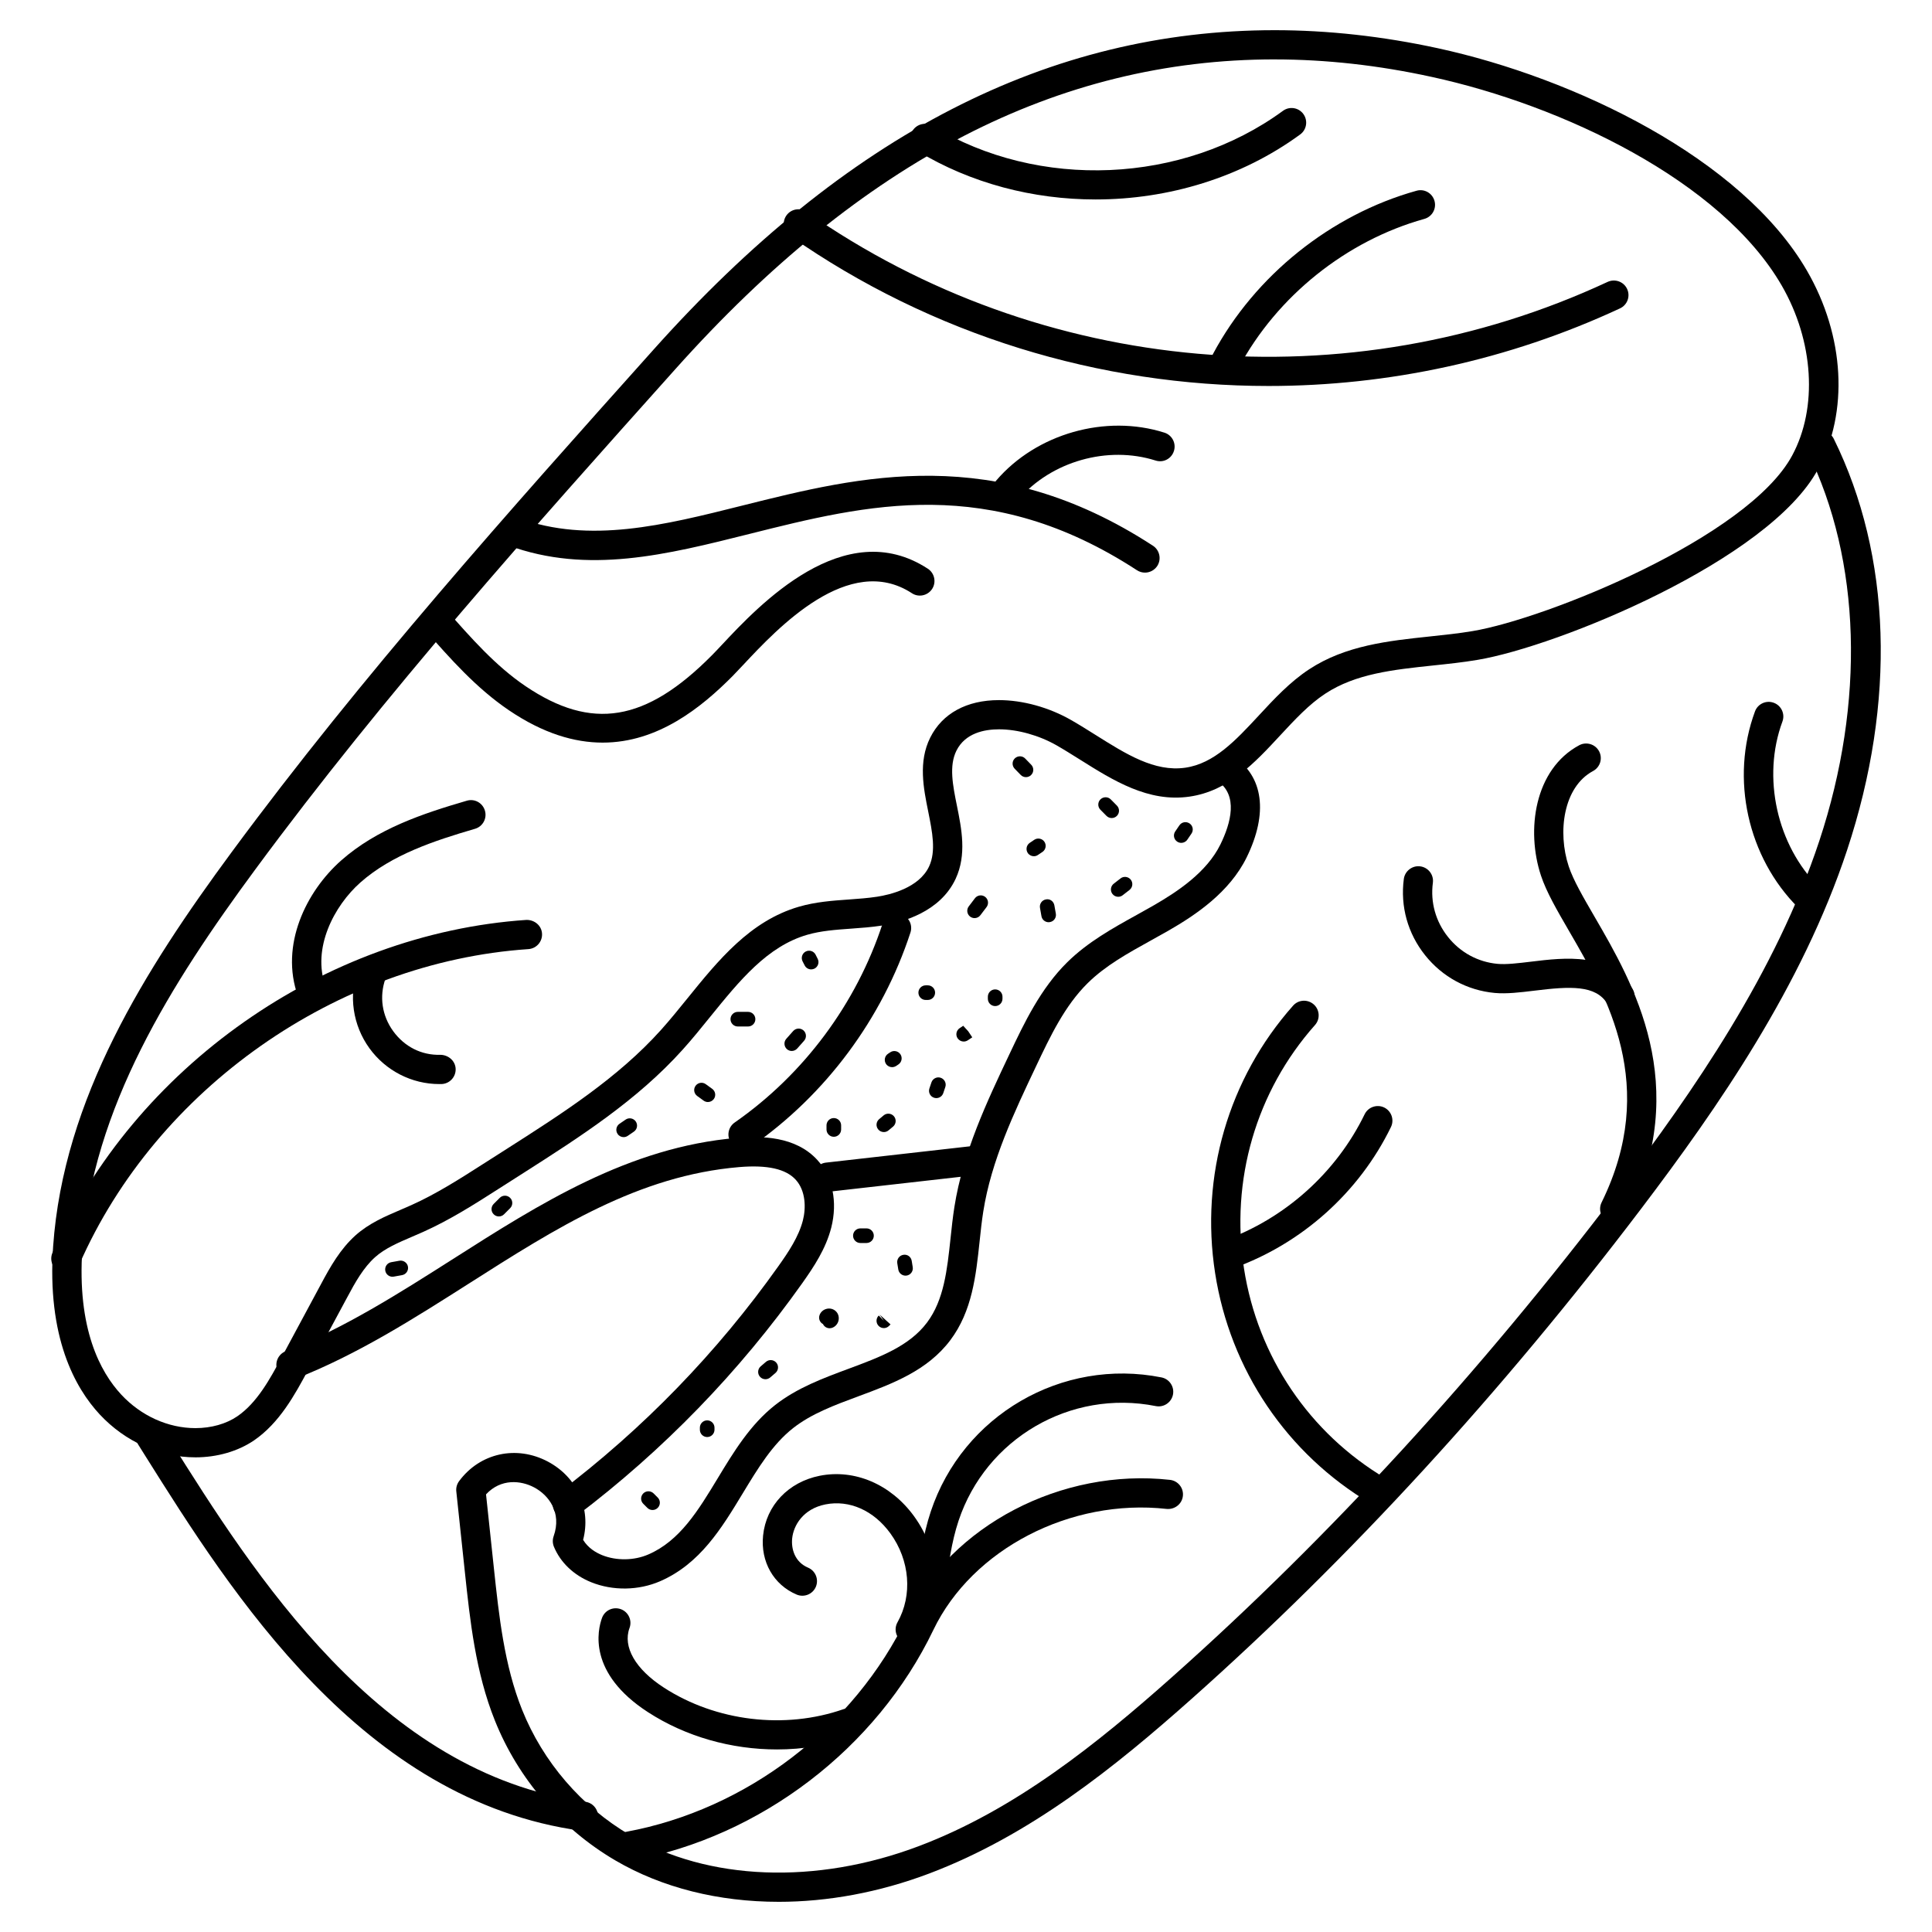 <?xml version="1.0" encoding="UTF-8"?>
<!-- Uploaded to: ICON Repo, www.svgrepo.com, Generator: ICON Repo Mixer Tools -->
<svg fill="#000000" width="800px" height="800px" version="1.1" viewBox="144 144 512 512" xmlns="http://www.w3.org/2000/svg">
 <g>
  <path d="m417.98 370.91c-0.621 0-1.23-0.301-1.613-0.859-0.59-0.891-0.355-2.094 0.535-2.691l1.18-0.797c0.875-0.605 2.094-0.371 2.691 0.504 0.605 0.883 0.379 2.094-0.504 2.699l-1.211 0.812c-0.324 0.223-0.707 0.332-1.078 0.332z"/>
  <path d="m440.34 381.66c-0.582 0-1.156-0.262-1.535-0.758-0.652-0.844-0.488-2.07 0.355-2.719l1.789-1.387c0.82-0.66 2.07-0.504 2.719 0.332 0.66 0.844 0.504 2.062-0.34 2.719l-1.805 1.402c-0.348 0.277-0.766 0.41-1.184 0.41z"/>
  <path d="m399.39 420.02c-0.629 0-1.238-0.309-1.621-0.867-0.59-0.891-0.34-2.094 0.551-2.684l0.938-0.629 1.324 1.449 1.078 1.613-1.203 0.805c-0.324 0.203-0.695 0.312-1.066 0.312z"/>
  <path d="m378.23 444.01c-0.551 0-1.102-0.234-1.48-0.684-0.699-0.82-0.59-2.039 0.227-2.734l1.203-1.008c0.805-0.676 2.039-0.582 2.734 0.254 0.684 0.82 0.566 2.047-0.246 2.727l-1.188 0.984c-0.367 0.312-0.809 0.461-1.25 0.461z"/>
  <path d="m380.41 426.81c-0.621 0-1.23-0.301-1.605-0.852-0.598-0.891-0.363-2.094 0.52-2.691l0.605-0.402c0.883-0.598 2.094-0.355 2.691 0.535 0.59 0.891 0.355 2.094-0.535 2.691l-0.59 0.395c-0.34 0.215-0.711 0.324-1.086 0.324z"/>
  <path d="m378.23 495.96c-0.504 0-1.008-0.195-1.395-0.59-0.742-0.766-0.73-1.992 0.047-2.742l1.348 1.387-1.109-1.629 2.883 2.598c-0.008 0.008-0.418 0.41-0.426 0.418-0.371 0.375-0.859 0.559-1.348 0.559z"/>
  <path d="m346.85 509.51c-0.543 0-1.086-0.227-1.465-0.676-0.699-0.805-0.605-2.039 0.203-2.734l1.395-1.195c0.805-0.691 2.031-0.605 2.734 0.203 0.699 0.805 0.605 2.039-0.203 2.734l-1.395 1.195c-0.371 0.316-0.828 0.473-1.27 0.473z"/>
  <path d="m353.82 422.52c-0.457 0-0.914-0.164-1.285-0.488-0.789-0.715-0.867-1.938-0.164-2.734l1.82-2.055c0.723-0.805 1.93-0.883 2.742-0.172 0.797 0.715 0.867 1.938 0.164 2.734l-1.82 2.055c-0.391 0.434-0.926 0.66-1.457 0.66z"/>
  <path d="m331.6 436.05c-0.395 0-0.797-0.125-1.133-0.371l-1.699-1.23c-0.867-0.629-1.062-1.836-0.434-2.703 0.629-0.859 1.836-1.062 2.703-0.426l1.699 1.23c0.867 0.629 1.062 1.836 0.434 2.703-0.387 0.52-0.973 0.797-1.57 0.797z"/>
  <path d="m195.78 530.21c-9.371 0-18.594-4.133-25.32-11.34-6.582-7.055-14.051-20.508-12.379-44.566 2.742-39.164 24.367-73.371 47.328-104.5 34.516-46.801 73.82-90.723 111.84-133.21 50.922-56.922 104.75-84.594 164.55-84.594 14.074 0 28.625 1.605 43.242 4.781 36.273 7.883 80.594 29.176 97.84 58.984 9.977 17.246 11.09 37.398 2.906 52.598-13.023 24.184-69.031 46.953-90.191 50.504-3.891 0.66-7.875 1.078-11.852 1.496-10.527 1.117-20.469 2.164-28.531 7.465-4.316 2.836-8.023 6.836-11.953 11.066-6.711 7.246-13.664 14.734-24.066 16.223-10.867 1.559-20.145-4.254-28.996-9.82-2.078-1.293-4.133-2.598-6.191-3.773-4.66-2.66-10.348-4.246-15.246-4.246-3.867 0-8.961 0.977-11.293 5.652-2.008 4.031-0.969 9.176 0.133 14.625 1.227 6.078 2.621 12.953-0.332 19.309-4.102 8.828-14.059 11.578-19.625 12.434-2.691 0.41-5.402 0.613-8.113 0.805-4.109 0.293-7.984 0.574-11.625 1.629-10.578 3.078-17.906 12.129-25.672 21.703-2.394 2.969-4.789 5.922-7.277 8.688-12.137 13.52-27.422 23.27-42.188 32.699l-6.656 4.246c-6.301 4.031-12.812 8.191-19.941 11.387l-2.93 1.277c-3.711 1.59-7.215 3.078-9.867 5.457-3.047 2.75-5.176 6.512-7.449 10.781l-10.402 19.34c-3.356 6.223-7.426 13.781-14.246 18.438-4.242 2.867-9.738 4.465-15.496 4.465zm286.02-370.47c-57.465 0-109.39 26.824-158.76 82.012-37.902 42.352-77.082 86.145-111.38 132.65-22.262 30.191-43.219 63.246-45.824 100.45-1.488 21.285 4.781 32.816 10.309 38.746 5.246 5.637 12.418 8.871 19.641 8.871 4.199 0 8.145-1.117 11.105-3.133 5.269-3.606 8.688-9.961 11.711-15.562l10.473-19.477c2.519-4.727 5.117-9.277 9.098-12.875 3.613-3.238 7.883-5.062 12.008-6.82l2.797-1.219c6.613-2.961 12.883-6.969 18.941-10.844l6.656-4.246c14.34-9.152 29.16-18.617 40.59-31.344 2.402-2.676 4.711-5.527 7.031-8.395 8.16-10.082 16.609-20.508 29.523-24.262 4.426-1.285 8.906-1.613 13.238-1.914 2.504-0.188 5.008-0.355 7.488-0.738 3.254-0.496 11.105-2.277 13.781-8.039 1.875-4.039 0.844-9.121-0.234-14.508-1.254-6.184-2.676-13.207 0.527-19.617 3.195-6.41 9.664-9.938 18.223-9.938 6.277 0 13.238 1.922 19.09 5.269 2.156 1.23 4.309 2.582 6.465 3.938 8.094 5.086 15.641 9.867 23.789 8.711 7.68-1.094 13.41-7.269 19.484-13.812 4.062-4.387 8.27-8.93 13.379-12.277 9.625-6.324 20.98-7.535 31.965-8.695 3.82-0.402 7.648-0.805 11.387-1.434 19.453-3.262 72.953-24.797 84.648-46.535 6.82-12.656 5.719-30.328-2.781-45.039-16.059-27.766-58.172-47.777-92.785-55.289-14.059-3.078-28.055-4.629-41.582-4.629z"/>
  <path d="m350.34 648c-15.859 0-30.848-3.688-43.305-10.992-14.355-8.418-25.68-21.57-31.879-37.027-5.125-12.773-6.582-26.375-7.977-39.531l-2.254-21.215c-0.109-0.969 0.164-1.93 0.738-2.711 5.527-7.473 15.207-9.609 23.547-5.176 7.781 4.141 11.465 12.488 9.324 20.734 1.332 2.188 3.418 3.394 5.055 4.055 3.766 1.512 8.473 1.449 12.238-0.195 8.348-3.613 13.215-11.656 18.371-20.176 4.231-6.992 8.605-14.223 15.223-19.418 5.797-4.543 12.719-7.109 19.41-9.594 8.277-3.07 16.113-5.977 20.836-12.262 4.496-5.992 5.34-13.938 6.238-22.348 0.293-2.781 0.59-5.559 1.016-8.27 2.293-14.57 8.59-27.84 14.672-40.684 3.828-8.078 8.176-17.23 15.254-24.199 5.449-5.363 12.059-9.023 18.445-12.555 1.504-0.836 3.008-1.668 4.496-2.527 6.301-3.637 14.012-8.75 17.633-16.121 2.75-5.613 4.836-13.082-0.844-16.867-1.773-1.188-2.262-3.59-1.078-5.371 1.18-1.789 3.582-2.262 5.371-1.086 7.961 5.301 9.238 15.043 3.512 26.742-4.543 9.254-13.465 15.246-20.727 19.422-1.527 0.875-3.07 1.734-4.613 2.582-6.207 3.441-12.066 6.68-16.766 11.301-6.102 6-9.953 14.129-13.68 21.996-5.852 12.34-11.906 25.098-14.02 38.57-0.41 2.582-0.691 5.231-0.969 7.891-0.969 9.086-1.969 18.477-7.75 26.176-6.086 8.109-15.363 11.551-24.336 14.875-6.418 2.379-12.473 4.629-17.316 8.426-5.496 4.309-9.324 10.633-13.379 17.324-5.559 9.184-11.301 18.68-21.91 23.285-5.695 2.465-12.504 2.566-18.223 0.262-4.621-1.859-8.137-5.191-9.891-9.395-0.371-0.891-0.402-1.883-0.086-2.789 2.246-6.34-1.371-10.945-5.156-12.953-3.527-1.875-8.828-2.402-12.758 1.844l2.086 19.602c1.348 12.625 2.742 25.688 7.465 37.469 5.566 13.867 15.727 25.672 28.609 33.227 20.672 12.121 49.281 13.223 76.523 2.93 25.594-9.664 47.398-27.27 67.16-44.848 41.684-37.09 81.43-80.414 118.12-128.8 19.891-26.23 41.801-57.762 53.379-92.777 12.168-36.777 11.047-74.355-3.109-103.09-0.945-1.922-0.164-4.238 1.766-5.184 1.93-0.945 4.238-0.164 5.184 1.766 15.27 31.004 16.516 69.695 3.519 108.95-11.938 36.09-34.281 68.285-54.559 95.027-36.996 48.777-77.074 92.484-119.15 129.91-20.309 18.074-42.793 36.188-69.57 46.305-13.273 5.012-26.867 7.492-39.887 7.492z"/>
  <path d="m298.62 629.21c-0.18 0-0.355-0.008-0.527-0.031-58.156-7.93-92.762-63.016-115.66-99.469l-1.812-2.891c-1.148-1.805-0.598-4.199 1.211-5.34 1.805-1.125 4.207-0.605 5.34 1.219l1.82 2.891c22.129 35.227 55.582 88.469 110.14 95.902 2.117 0.293 3.606 2.246 3.316 4.363-0.262 1.953-1.922 3.356-3.828 3.356z"/>
  <path d="m623.32 385.71c-0.984 0-1.977-0.371-2.734-1.125-13.457-13.355-18.074-34.273-11.496-52.055 0.738-2.008 2.977-3.031 4.984-2.285 2.008 0.742 3.031 2.969 2.285 4.977-5.465 14.742-1.473 32.777 9.688 43.863 1.512 1.504 1.527 3.961 0.016 5.481-0.758 0.754-1.742 1.145-2.742 1.145z"/>
  <path d="m571.92 468.24c-0.574 0-1.156-0.133-1.715-0.395-1.922-0.945-2.711-3.262-1.766-5.184 15.191-30.91 1.449-54.574-8.582-71.859-3.238-5.582-6.039-10.402-7.488-14.773-3.969-11.984-1.758-28.16 10.152-34.539 1.867-0.992 4.231-0.301 5.246 1.59s0.301 4.231-1.582 5.246c-7.883 4.215-9.473 16.16-6.457 25.27 1.195 3.613 3.805 8.109 6.828 13.316 10.301 17.734 25.855 44.527 8.844 79.168-0.684 1.359-2.055 2.16-3.481 2.16z"/>
  <path d="m573.31 411.94c-1.309 0-2.598-0.668-3.324-1.883-3.055-5.086-9.922-4.68-19.293-3.527-3.805 0.465-7.394 0.898-10.566 0.613-7.301-0.684-13.859-4.231-18.461-10-4.598-5.758-6.598-12.938-5.637-20.215 0.277-2.125 2.285-3.621 4.356-3.332 2.117 0.277 3.621 2.223 3.34 4.348-0.684 5.168 0.742 10.27 4.016 14.371 3.269 4.109 7.93 6.637 13.121 7.117 2.277 0.219 5.512-0.172 8.906-0.582 8.883-1.078 21.004-2.566 26.879 7.231 1.109 1.836 0.512 4.215-1.332 5.316-0.633 0.367-1.32 0.543-2.004 0.543z"/>
  <path d="m509.23 543c-0.676 0-1.355-0.172-1.977-0.543-22.207-13.176-37.242-35.43-41.234-61.055-4.008-25.742 3.519-51.574 20.664-70.898 1.418-1.605 3.859-1.742 5.473-0.324 1.598 1.426 1.75 3.875 0.324 5.473-15.609 17.578-22.453 41.109-18.805 64.559 3.644 23.332 17.316 43.582 37.531 55.582 1.836 1.094 2.449 3.473 1.355 5.316-0.719 1.215-2.012 1.891-3.332 1.891z"/>
  <path d="m469.6 480.29c-1.59 0-3.078-0.984-3.652-2.566-0.723-2.016 0.324-4.231 2.348-4.953 16.207-5.797 29.824-18.004 37.352-33.484 0.938-1.93 3.285-2.703 5.176-1.789 1.922 0.938 2.727 3.254 1.789 5.184-8.41 17.285-23.609 30.91-41.715 37.391-0.43 0.148-0.871 0.219-1.297 0.219z"/>
  <path d="m310.68 637.13c-1.828 0-3.457-1.301-3.805-3.172-0.387-2.109 1.008-4.133 3.109-4.519 31.863-5.875 60.371-27.664 74.395-56.867 11.672-24.285 40.996-39.582 69.68-36.391 2.125 0.242 3.66 2.156 3.418 4.277-0.242 2.133-2.156 3.613-4.285 3.426-25.492-2.844-51.527 10.641-61.828 32.043-15.066 31.391-45.715 54.82-79.965 61.141-0.254 0.039-0.484 0.062-0.719 0.062z"/>
  <path d="m385.22 579.69c-0.645 0-1.293-0.156-1.898-0.496-1.859-1.047-2.527-3.41-1.473-5.277 4.031-7.176 3.285-16.426-1.891-23.555-4.418-6.086-10.867-8.938-17.215-7.68-5.945 1.195-8.473 5.613-8.812 9.031-0.277 2.75 0.684 6.231 4.207 7.727 1.977 0.828 2.898 3.102 2.07 5.078-0.836 1.977-3.117 2.883-5.078 2.062-6.117-2.582-9.609-8.719-8.906-15.641 0.805-7.961 6.688-14.184 14.996-15.844 9.27-1.844 18.859 2.246 25.012 10.719 6.953 9.574 7.898 22.098 2.379 31.91-0.727 1.254-2.035 1.965-3.391 1.965z"/>
  <path d="m349.88 607.62c-12.047 0-24.137-3.379-34.18-9.891-15.988-10.363-13.348-21.742-12.152-24.988 0.75-2.016 2.961-3.023 4.984-2.293 2.008 0.738 3.039 2.969 2.301 4.977-1.844 5.008 1.551 10.922 9.094 15.805 13.805 8.953 32.059 11.152 47.605 5.719 2.039-0.707 4.238 0.363 4.938 2.387 0.715 2.023-0.355 4.231-2.379 4.938-6.469 2.25-13.336 3.348-20.211 3.348z"/>
  <path d="m390.71 568.24c-0.164 0-0.34-0.008-0.504-0.031-2.125-0.277-3.621-2.223-3.348-4.34 0.828-6.363 1.691-12.945 3.805-19.293 8.488-25.5 34.754-40.809 61.141-35.547 2.102 0.418 3.457 2.457 3.047 4.551-0.418 2.109-2.481 3.473-4.559 3.047-22.609-4.504-45.016 8.598-52.266 30.398-1.883 5.652-2.699 11.852-3.473 17.852-0.266 1.938-1.93 3.363-3.844 3.363z"/>
  <path d="m480.14 246.29c-44.668 0-89.121-13.457-126.78-39.785-1.758-1.227-2.188-3.644-0.961-5.394 1.23-1.758 3.668-2.172 5.394-0.953 62.172 43.469 143.49 50.574 212.26 18.539 1.945-0.883 4.246-0.062 5.148 1.875 0.906 1.938 0.07 4.238-1.875 5.148-29.605 13.781-61.445 20.57-93.184 20.57z"/>
  <path d="m468.88 243.48c-0.621 0-1.246-0.148-1.82-0.457-1.891-1.008-2.606-3.356-1.59-5.246 11.098-20.75 31.25-36.91 53.922-43.227 2.078-0.59 4.191 0.637 4.766 2.691 0.574 2.062-0.629 4.199-2.699 4.773-20.664 5.758-39.051 20.492-49.172 39.414-0.695 1.305-2.027 2.051-3.406 2.051z"/>
  <path d="m434.34 196.86c-16.531 0-33.051-4.254-47.227-12.859-1.82-1.109-2.41-3.496-1.301-5.324 1.133-1.836 3.504-2.402 5.332-1.301 28.121 17.074 66.301 15.418 92.848-4 1.715-1.27 4.148-0.898 5.41 0.836 1.262 1.727 0.891 4.156-0.836 5.418-15.629 11.434-34.941 17.23-54.227 17.23z"/>
  <path d="m447.43 295.75c-0.73 0-1.457-0.203-2.117-0.629-39.195-25.547-71.465-17.461-102.67-9.633-22.02 5.527-42.832 10.766-63.906 3.07-2.008-0.738-3.047-2.961-2.309-4.969 0.738-2 2.961-3.039 4.977-2.309 18.812 6.867 38.516 1.922 59.355-3.309 31.297-7.836 66.742-16.734 108.79 10.656 1.781 1.172 2.293 3.566 1.133 5.363-0.754 1.137-1.992 1.758-3.258 1.758z"/>
  <path d="m303.71 340.8c-7.449 0-15.711-2.402-24.797-8.543-8.711-5.891-15.617-13.742-22.301-21.332-1.418-1.605-1.262-4.055 0.348-5.473 1.605-1.41 4.055-1.254 5.465 0.348 6.363 7.223 12.938 14.695 20.828 20.027 17.562 11.875 31.879 9.512 49.391-8.152 0.75-0.75 1.652-1.715 2.684-2.812 9.703-10.363 32.398-34.617 54.559-20.145 1.789 1.172 2.293 3.574 1.133 5.363-1.188 1.797-3.598 2.293-5.363 1.125-16.688-10.891-35.586 9.254-44.66 18.957-1.094 1.164-2.047 2.18-2.828 2.977-8.32 8.383-19.805 17.66-34.457 17.66z"/>
  <path d="m410.99 277.7c-0.891 0-1.789-0.301-2.527-0.938-1.621-1.395-1.805-3.844-0.41-5.465 10.641-12.387 28.965-17.586 44.527-12.641 2.039 0.645 3.172 2.828 2.519 4.867-0.645 2.039-2.789 3.188-4.867 2.519-12.688-4.023-27.625 0.211-36.312 10.316-0.758 0.883-1.836 1.34-2.93 1.34z"/>
  <path d="m161.46 481.41c-0.52 0-1.055-0.109-1.559-0.324-1.961-0.859-2.844-3.148-1.992-5.109 21.578-49.133 72.051-84.578 125.6-88.191 2.109-0.039 4 1.473 4.133 3.606 0.141 2.133-1.465 3.984-3.606 4.133-50.746 3.426-98.586 37.008-119.02 83.578-0.637 1.449-2.062 2.309-3.551 2.309z"/>
  <path d="m260.43 431.29c-7.293 0-14.184-3.512-18.516-9.473-4.418-6.102-5.582-13.953-3.086-21.02 0.715-2.016 2.914-3.094 4.945-2.371 2.023 0.715 3.086 2.93 2.371 4.945-1.668 4.734-0.914 9.805 2.055 13.898 2.984 4.102 7.481 6.434 12.586 6.269 2.109 0.07 3.922 1.645 3.969 3.781 0.047 2.141-1.645 3.914-3.781 3.969h-0.543z"/>
  <path d="m226.62 410.59c-1.59 0-3.07-0.977-3.652-2.559-4.883-13.562 2.215-27.84 11.434-35.988 9.527-8.426 21.68-12.449 33.305-15.844 2.07-0.621 4.207 0.582 4.805 2.637 0.605 2.055-0.574 4.207-2.629 4.805-10.789 3.156-22.02 6.844-30.352 14.207-7.008 6.199-12.906 17.461-9.262 27.555 0.73 2.016-0.316 4.231-2.332 4.961-0.441 0.148-0.875 0.227-1.316 0.227z"/>
  <path d="m294.38 546.56c-1.172 0-2.332-0.527-3.086-1.535-1.293-1.715-0.953-4.141 0.75-5.434 22.398-16.938 41.996-37.141 58.25-60.055 2.676-3.766 5.371-7.797 6.481-12.113 0.836-3.277 0.781-7.836-1.898-10.781-2.621-2.867-7.488-3.969-14.93-3.356-26.734 2.238-48.582 16.152-71.703 30.879-14.48 9.215-29.445 18.75-45.715 25.145-1.984 0.789-4.231-0.195-5.023-2.195-0.781-1.992 0.203-4.238 2.195-5.023 15.57-6.117 30.215-15.449 44.383-24.469 22.895-14.586 46.582-29.664 75.215-32.066 6.379-0.559 15.508-0.504 21.316 5.859 4.039 4.434 5.402 11.129 3.676 17.922-1.441 5.606-4.574 10.324-7.656 14.68-16.711 23.57-36.863 44.344-59.898 61.758-0.719 0.527-1.531 0.785-2.356 0.785z"/>
  <path d="m340.92 448.53c-1.219 0-2.426-0.582-3.18-1.66-1.227-1.75-0.797-4.172 0.961-5.394 18.34-12.773 32.258-31.5 39.203-52.738 0.668-2.039 2.852-3.164 4.891-2.481 2.039 0.66 3.148 2.852 2.481 4.883-7.465 22.828-22.43 42.965-42.141 56.691-0.68 0.465-1.449 0.699-2.215 0.699z"/>
  <path d="m363.32 459.83c-1.945 0-3.621-1.457-3.844-3.441-0.242-2.125 1.293-4.047 3.41-4.285l39.57-4.481c2.094-0.227 4.039 1.285 4.293 3.418 0.242 2.125-1.293 4.047-3.41 4.285l-39.57 4.481c-0.152 0.016-0.301 0.023-0.449 0.023z"/>
  <path d="m248.01 482.35c-0.922 0-1.742-0.66-1.906-1.598-0.188-1.055 0.504-2.062 1.566-2.254l2.195-0.395c1.008-0.18 2.062 0.512 2.246 1.566 0.188 1.055-0.504 2.062-1.566 2.254l-2.195 0.395c-0.117 0.023-0.23 0.031-0.34 0.031z"/>
  <path d="m276.2 466.37c-0.496 0-0.984-0.188-1.363-0.566-0.766-0.75-0.766-1.977-0.016-2.742l1.621-1.621c0.758-0.758 1.984-0.758 2.742-0.008 0.766 0.75 0.766 1.977 0.016 2.742l-1.621 1.621c-0.379 0.387-0.875 0.574-1.379 0.574z"/>
  <path d="m309.27 445.35c-0.621 0-1.227-0.293-1.598-0.844-0.605-0.883-0.379-2.094 0.512-2.699l1.613-1.102c0.875-0.605 2.094-0.379 2.691 0.504 0.605 0.883 0.379 2.094-0.512 2.699l-1.613 1.102c-0.332 0.227-0.715 0.34-1.094 0.34z"/>
  <path d="m342.24 416.03h-2.711c-1.07 0-1.938-0.867-1.938-1.938 0-1.07 0.867-1.938 1.938-1.938h2.711c1.07 0 1.938 0.867 1.938 1.938 0 1.078-0.867 1.938-1.938 1.938z"/>
  <path d="m358.97 400.9c-0.707 0-1.387-0.387-1.727-1.062l-0.543-1.055c-0.488-0.945-0.133-2.117 0.812-2.613 0.953-0.496 2.117-0.141 2.621 0.812l0.559 1.109c0.488 0.953 0.109 2.117-0.852 2.606-0.281 0.133-0.578 0.203-0.871 0.203z"/>
  <path d="m415.89 349.95c-0.504 0-1.016-0.195-1.395-0.59l-1.598-1.645c-0.742-0.773-0.73-2 0.047-2.742 0.781-0.742 2.008-0.723 2.742 0.047l1.598 1.645c0.742 0.773 0.73 2-0.047 2.742-0.379 0.367-0.867 0.543-1.348 0.543z"/>
  <path d="m438.61 360.79c-0.496 0-1-0.195-1.379-0.574l-1.613-1.629c-0.758-0.766-0.742-1.996 0.016-2.75 0.766-0.742 1.992-0.742 2.742 0.023l1.613 1.629c0.758 0.766 0.742 1.992-0.016 2.742-0.379 0.375-0.875 0.559-1.363 0.559z"/>
  <path d="m457.05 367.37c-0.379 0-0.75-0.109-1.086-0.332-0.891-0.598-1.125-1.797-0.52-2.691l1.102-1.613c0.598-0.891 1.797-1.117 2.691-0.52 0.891 0.598 1.125 1.797 0.52 2.691l-1.102 1.613c-0.367 0.551-0.98 0.852-1.605 0.852z"/>
  <path d="m421.9 388.4c-0.922 0-1.742-0.66-1.906-1.605l-0.387-2.195c-0.188-1.055 0.512-2.062 1.574-2.246 1.07-0.234 2.055 0.52 2.238 1.574l0.387 2.195c0.188 1.055-0.512 2.062-1.574 2.238-0.105 0.031-0.223 0.039-0.332 0.039z"/>
  <path d="m407.73 410.62c-1.07 0-1.938-0.867-1.938-1.938v-0.543c0-1.07 0.867-1.938 1.938-1.938 1.07 0 1.938 0.867 1.938 1.938v0.543c0 1.07-0.867 1.938-1.938 1.938z"/>
  <path d="m392.14 435.01c-0.203 0-0.418-0.031-0.621-0.102-1.016-0.34-1.559-1.441-1.219-2.457l0.543-1.613c0.34-1.008 1.457-1.566 2.449-1.219 1.016 0.34 1.566 1.441 1.227 2.449l-0.543 1.621c-0.273 0.809-1.023 1.32-1.836 1.32z"/>
  <path d="m364.97 445.26c-1.07 0-1.938-0.867-1.938-1.938v-1.086c0-1.07 0.867-1.938 1.938-1.938 1.07 0 1.938 0.867 1.938 1.938v1.086c0 1.074-0.875 1.938-1.938 1.938z"/>
  <path d="m389.87 409h-0.543c-1.07 0-1.938-0.867-1.938-1.938 0-1.07 0.867-1.938 1.938-1.938h0.543c1.07 0 1.938 0.867 1.938 1.938 0 1.07-0.867 1.938-1.938 1.938z"/>
  <path d="m402.27 387.31c-0.41 0-0.812-0.133-1.172-0.395-0.844-0.645-1.016-1.859-0.371-2.711l1.637-2.156c0.652-0.852 1.852-1.016 2.711-0.371 0.844 0.645 1.016 1.859 0.371 2.711l-1.637 2.156c-0.375 0.504-0.957 0.766-1.539 0.766z"/>
  <path d="m373.63 473.41h-1.621c-1.07 0-1.938-0.867-1.938-1.938s0.867-1.938 1.938-1.938h1.621c1.07 0 1.938 0.867 1.938 1.938s-0.875 1.938-1.938 1.938z"/>
  <path d="m363.85 496c-0.742 0-1.434-0.434-1.75-1.109-0.805-0.426-1.227-1.387-0.938-2.285 0.262-0.867 1.008-1.543 1.93-1.758 0.914-0.219 1.867 0.062 2.496 0.723 0.613 0.629 0.852 1.598 0.598 2.512-0.254 0.914-0.969 1.629-1.852 1.859-0.16 0.035-0.32 0.059-0.484 0.059z"/>
  <path d="m383.97 482.06c-0.938 0-1.758-0.676-1.914-1.629l-0.27-1.668c-0.164-1.055 0.543-2.055 1.605-2.223 1.102-0.188 2.055 0.551 2.223 1.605l0.27 1.668c0.164 1.055-0.543 2.055-1.605 2.223-0.105 0.016-0.215 0.023-0.309 0.023z"/>
  <path d="m331.41 524.83c-1.07 0-1.938-0.867-1.938-1.938v-0.543c0-1.07 0.867-1.938 1.938-1.938 1.07 0 1.938 0.867 1.938 1.938v0.543c0 1.066-0.875 1.938-1.938 1.938z"/>
  <path d="m316.93 544.17c-0.504 0-1.008-0.195-1.387-0.582l-1.062-1.062c-0.766-0.75-0.766-1.977-0.016-2.742 0.75-0.758 1.977-0.766 2.742-0.016l1.109 1.109c0.75 0.766 0.738 1.992-0.031 2.742-0.379 0.367-0.859 0.551-1.355 0.551z"/>
 </g>
</svg>
